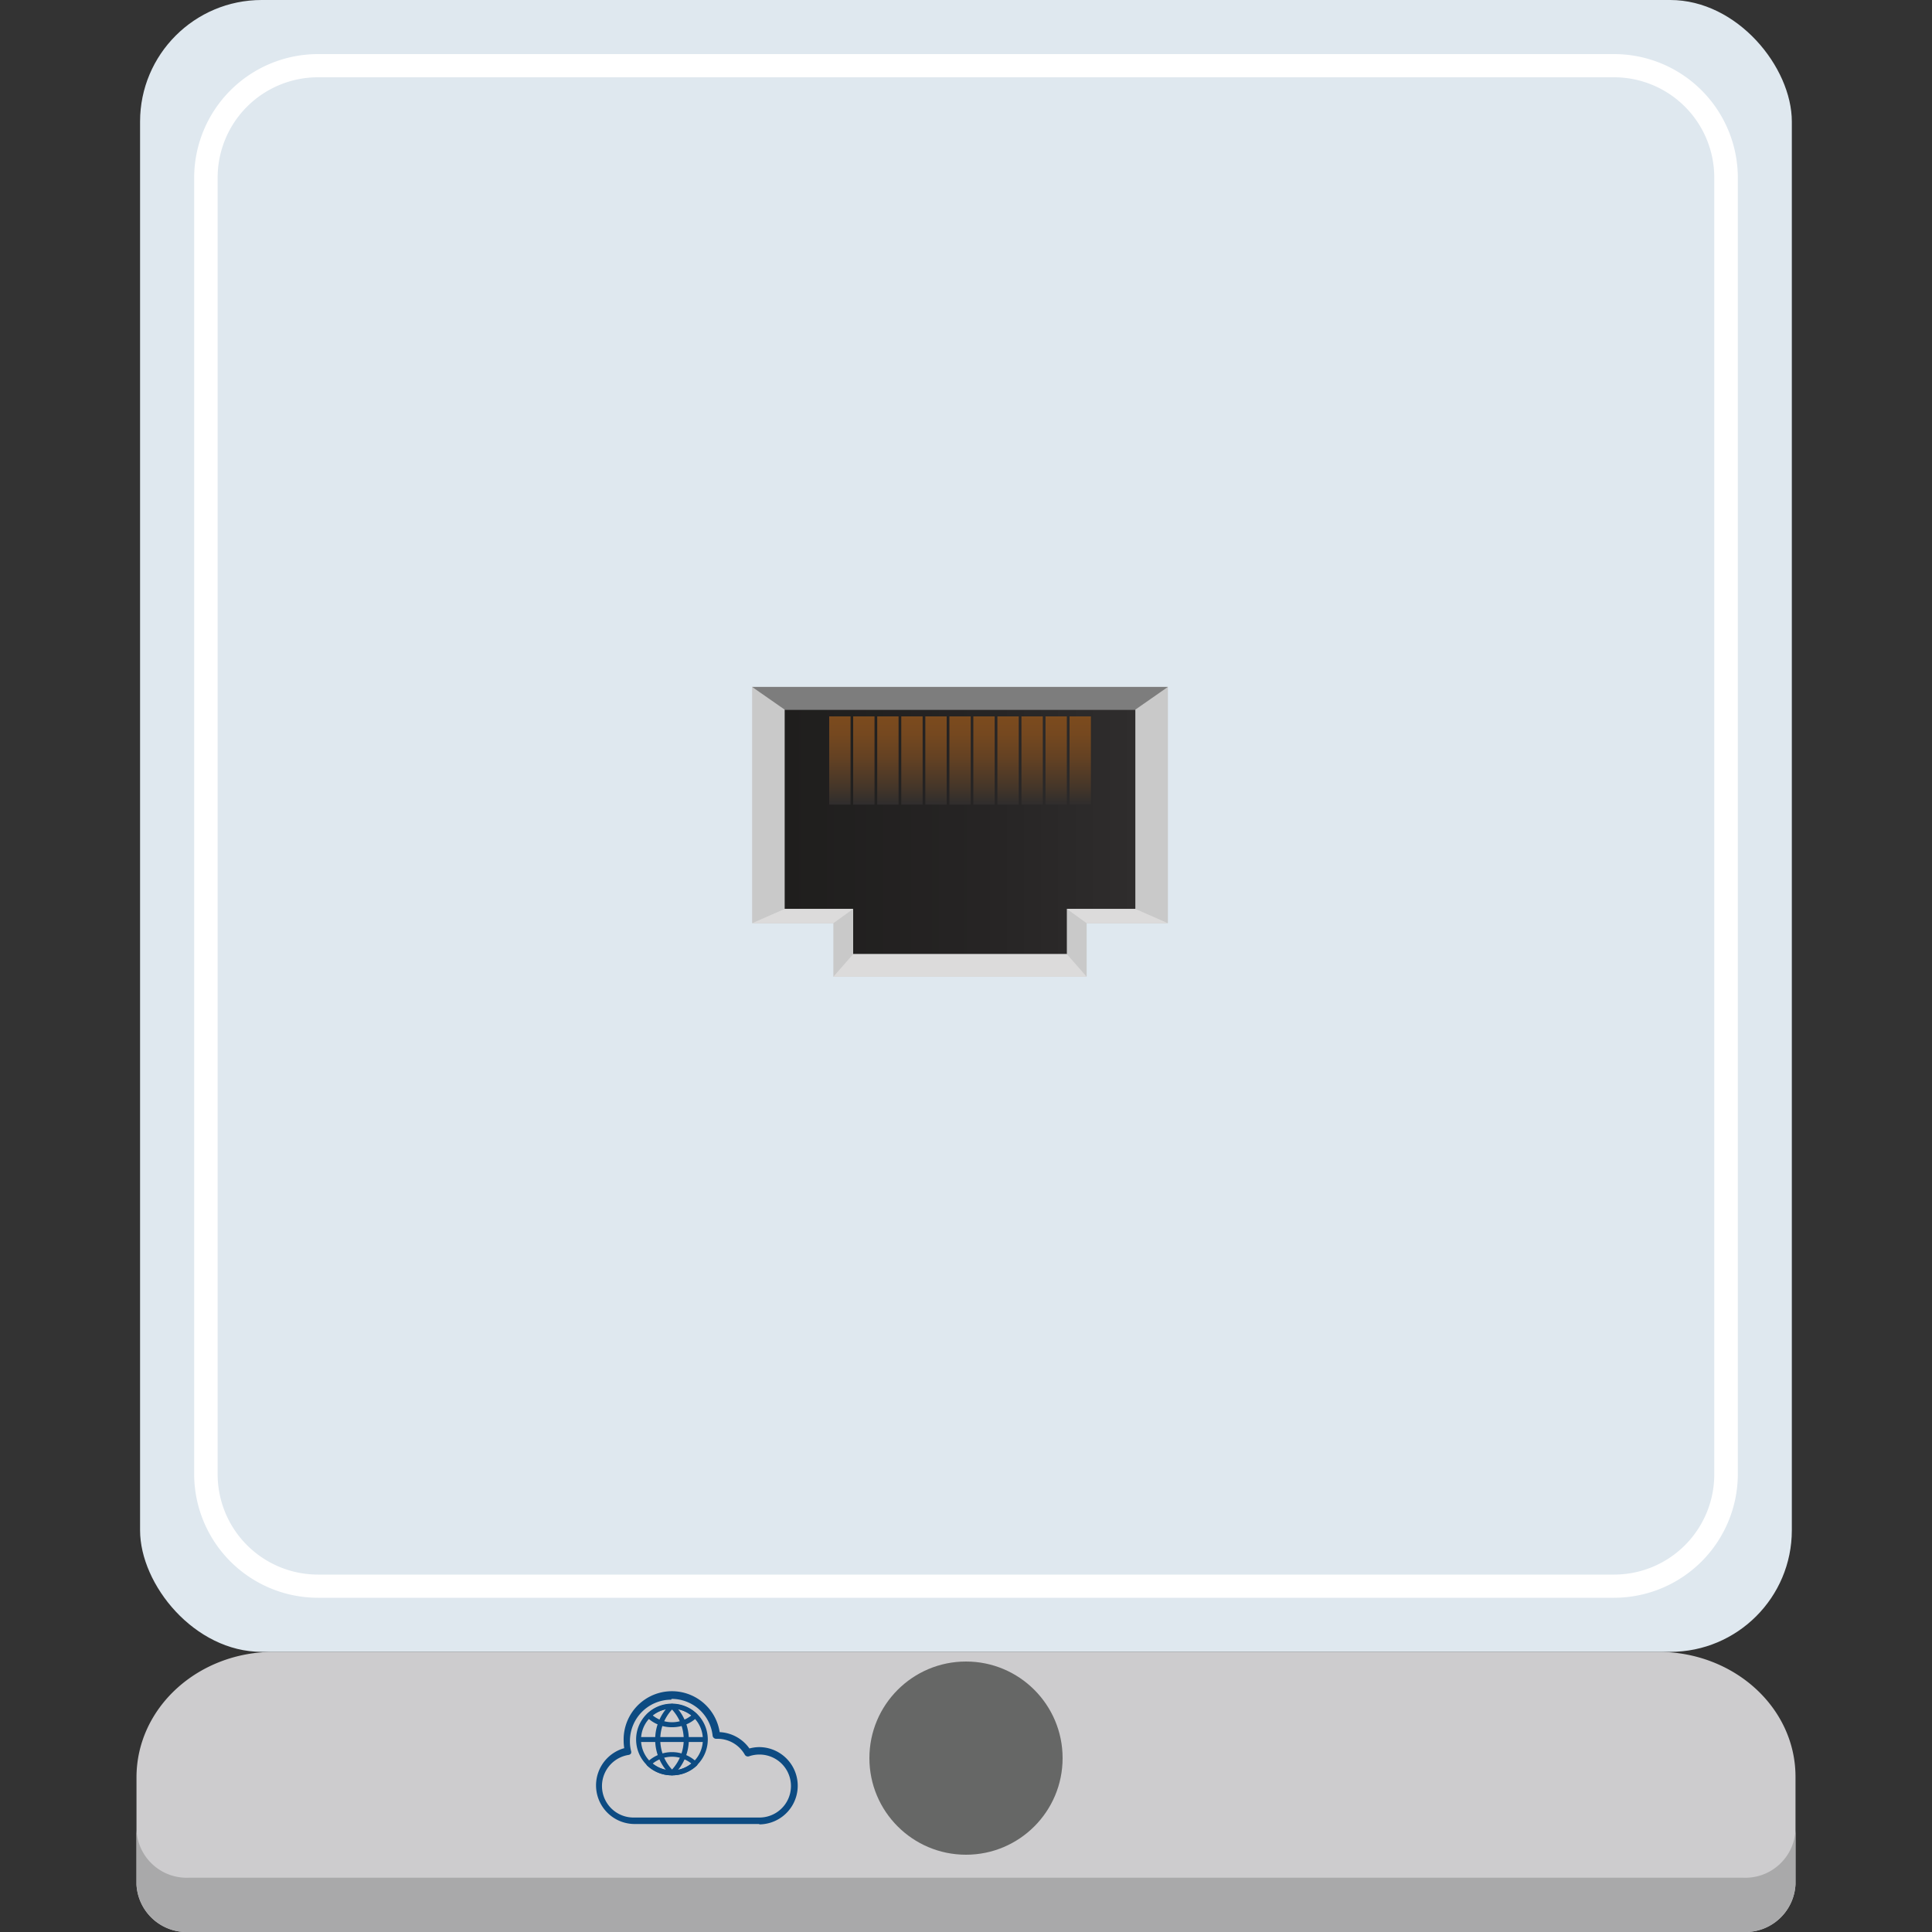 <svg id="Layer_1" data-name="Layer 1" xmlns="http://www.w3.org/2000/svg" xmlns:xlink="http://www.w3.org/1999/xlink" viewBox="0 0 200 200"><rect x="0" y="0" width="200" height="200" fill="#333333" stroke="none"/><defs><style>.cls-1{fill:#cdccce;}.cls-2{fill:#a9a9aa;}.cls-3{fill:#dfe8ef;}.cls-4{fill:#fff;}.cls-5{fill:#c9c9c9;}.cls-6{fill:url(#linear-gradient);}.cls-7{fill:url(#linear-gradient-2);}.cls-8{fill:url(#linear-gradient-3);}.cls-9{fill:url(#linear-gradient-4);}.cls-10{fill:url(#linear-gradient-5);}.cls-11{fill:url(#linear-gradient-6);}.cls-12{fill:url(#linear-gradient-7);}.cls-13{fill:url(#linear-gradient-8);}.cls-14{fill:url(#linear-gradient-9);}.cls-15{fill:url(#linear-gradient-10);}.cls-16{fill:url(#linear-gradient-11);}.cls-17{fill:url(#linear-gradient-12);}.cls-18{fill:#7d7d7d;}.cls-19{fill:#dcdbdb;}.cls-20{fill:#666766;}.cls-21{fill:#0d4b82;}</style><linearGradient id="linear-gradient" x1="81.23" y1="86.11" x2="117.54" y2="86.11" gradientUnits="userSpaceOnUse"><stop offset="0" stop-color="#1f1e1d"/><stop offset="0.56" stop-color="#262424"/><stop offset="1" stop-color="#2f2d2d"/></linearGradient><linearGradient id="linear-gradient-2" x1="86.94" y1="74.16" x2="86.94" y2="83.29" gradientUnits="userSpaceOnUse"><stop offset="0" stop-color="#7c4b1e"/><stop offset="0.2" stop-color="#75481f"/><stop offset="0.48" stop-color="#634123"/><stop offset="0.8" stop-color="#453629"/><stop offset="1" stop-color="#2f2d2d"/></linearGradient><linearGradient id="linear-gradient-3" x1="89.43" y1="74.16" x2="89.43" y2="83.29" xlink:href="#linear-gradient-2"/><linearGradient id="linear-gradient-4" x1="91.92" y1="74.16" x2="91.92" y2="83.29" xlink:href="#linear-gradient-2"/><linearGradient id="linear-gradient-5" x1="94.41" y1="74.16" x2="94.41" y2="83.29" xlink:href="#linear-gradient-2"/><linearGradient id="linear-gradient-6" x1="96.89" y1="74.16" x2="96.89" y2="83.29" xlink:href="#linear-gradient-2"/><linearGradient id="linear-gradient-7" x1="99.38" y1="74.16" x2="99.38" y2="83.29" xlink:href="#linear-gradient-2"/><linearGradient id="linear-gradient-8" x1="101.87" y1="74.16" x2="101.87" y2="83.29" xlink:href="#linear-gradient-2"/><linearGradient id="linear-gradient-9" x1="104.36" y1="74.16" x2="104.36" y2="83.29" xlink:href="#linear-gradient-2"/><linearGradient id="linear-gradient-10" x1="106.85" y1="74.16" x2="106.85" y2="83.29" xlink:href="#linear-gradient-2"/><linearGradient id="linear-gradient-11" x1="109.34" y1="74.16" x2="109.34" y2="83.29" xlink:href="#linear-gradient-2"/><linearGradient id="linear-gradient-12" x1="111.82" y1="74.16" x2="111.82" y2="83.29" xlink:href="#linear-gradient-2"/></defs><path class="cls-1" d="M171.67,171H28.33c-7.84,0-14.2,5.79-14.2,13v11.13A5.2,5.2,0,0,0,19.55,200h160.9a5.2,5.2,0,0,0,5.42-4.94V183.93h0C185.87,176.77,179.51,171,171.67,171Z"/><path class="cls-2" d="M180.45,194.38H19.55a5.2,5.2,0,0,1-5.42-4.94v5.62A5.2,5.2,0,0,0,19.55,200h160.9a5.2,5.2,0,0,0,5.42-4.94v-5.62A5.2,5.2,0,0,1,180.45,194.38Z"/><rect class="cls-3" x="14.5" width="170.99" height="171" rx="12.59"/><path class="cls-4" d="M167.1,165.4H32.91A12.82,12.82,0,0,1,20.1,152.6V18.41A12.82,12.82,0,0,1,32.91,5.6H167.1a12.81,12.81,0,0,1,12.8,12.81V152.6A12.82,12.82,0,0,1,167.1,165.4ZM32.91,8A10.39,10.39,0,0,0,22.53,18.41V152.6A10.39,10.39,0,0,0,32.91,163H167.1a10.37,10.37,0,0,0,10.36-10.36V18.41A10.38,10.38,0,0,0,167.1,8Z"/><polygon class="cls-5" points="120.9 71.11 77.86 71.11 77.86 95.57 86.27 95.57 86.27 101.11 112.49 101.11 112.49 95.57 120.9 95.57 120.9 71.11"/><polygon class="cls-6" points="117.53 73.46 81.23 73.46 81.23 94.09 88.32 94.09 88.32 98.77 110.44 98.77 110.44 94.09 117.53 94.09 117.53 73.46"/><rect class="cls-7" x="85.84" y="74.16" width="2.21" height="9.14"/><rect class="cls-8" x="88.32" y="74.16" width="2.21" height="9.14"/><rect class="cls-9" x="90.81" y="74.16" width="2.21" height="9.14"/><rect class="cls-10" x="93.3" y="74.16" width="2.21" height="9.14"/><rect class="cls-11" x="95.79" y="74.16" width="2.21" height="9.14"/><rect class="cls-12" x="98.28" y="74.16" width="2.21" height="9.14"/><rect class="cls-13" x="100.76" y="74.16" width="2.21" height="9.14"/><rect class="cls-14" x="103.25" y="74.16" width="2.21" height="9.14"/><rect class="cls-15" x="105.74" y="74.16" width="2.21" height="9.14"/><rect class="cls-16" x="108.23" y="74.16" width="2.21" height="9.14"/><rect class="cls-17" x="110.72" y="74.16" width="2.21" height="9.14"/><polygon class="cls-18" points="77.86 71.11 81.23 73.46 117.53 73.46 120.9 71.11 77.86 71.11"/><polygon class="cls-19" points="77.86 95.57 81.23 94.09 88.32 94.09 86.27 95.57 77.86 95.57"/><polygon class="cls-19" points="86.27 101.11 88.32 98.77 110.44 98.77 112.49 101.11 86.27 101.11"/><polygon class="cls-19" points="110.44 94.09 112.49 95.57 120.9 95.57 117.53 94.09 110.44 94.09"/><circle class="cls-20" cx="100" cy="182" r="10"/><path class="cls-21" d="M78.62,188.82h-13a4,4,0,0,1-1-7.85,5.12,5.12,0,0,1-.06-.78,5,5,0,0,1,9.94-.88A4,4,0,0,1,77.58,181a4.07,4.07,0,0,1,1-.14,4,4,0,1,1,0,8m-9.1-12.91a4.28,4.28,0,0,0-4.27,4.28,4,4,0,0,0,.11,1,.42.42,0,0,1,0,.29.37.37,0,0,1-.25.15,3.26,3.26,0,0,0,.55,6.48h13a3.26,3.26,0,0,0,0-6.52,3.31,3.31,0,0,0-1.08.18.37.37,0,0,1-.43-.15A3.24,3.24,0,0,0,74.33,180h-.17a.37.37,0,0,1-.39-.32,4.26,4.26,0,0,0-4.25-3.81"/><path class="cls-21" d="M69.57,183.78a3.71,3.71,0,1,1,3.7-3.71,3.71,3.71,0,0,1-3.7,3.71m0-6.9a3.2,3.2,0,1,0,3.19,3.19,3.19,3.19,0,0,0-3.19-3.19"/><path class="cls-21" d="M69.57,178.8a3.66,3.66,0,0,1-2.57-1,.27.27,0,0,1-.08-.19.27.27,0,0,1,.08-.18,3.71,3.71,0,0,1,5.13,0,.27.27,0,0,1,.08.18.27.27,0,0,1-.08.19,3.65,3.65,0,0,1-2.56,1m-2-1.22a3.19,3.19,0,0,0,4,0,3.22,3.22,0,0,0-4,0"/><path class="cls-21" d="M69.57,183.78a3.66,3.66,0,0,1-2.57-1,.24.24,0,0,1,0-.36,3.68,3.68,0,0,1,5.13,0,.24.24,0,0,1,0,.36,3.66,3.66,0,0,1-2.56,1m-2-1.22a3.19,3.19,0,0,0,4,0,3.19,3.19,0,0,0-4,0"/><path class="cls-21" d="M69.57,183.78a.27.27,0,0,1-.17-.06,5,5,0,0,1,0-7.29.26.26,0,0,1,.33,0,5,5,0,0,1,0,7.29.27.27,0,0,1-.16.06m0-6.81a4.56,4.56,0,0,0,0,6.21,4.59,4.59,0,0,0,0-6.21"/><rect class="cls-21" x="66.11" y="179.82" width="6.9" height="0.51"/></svg>